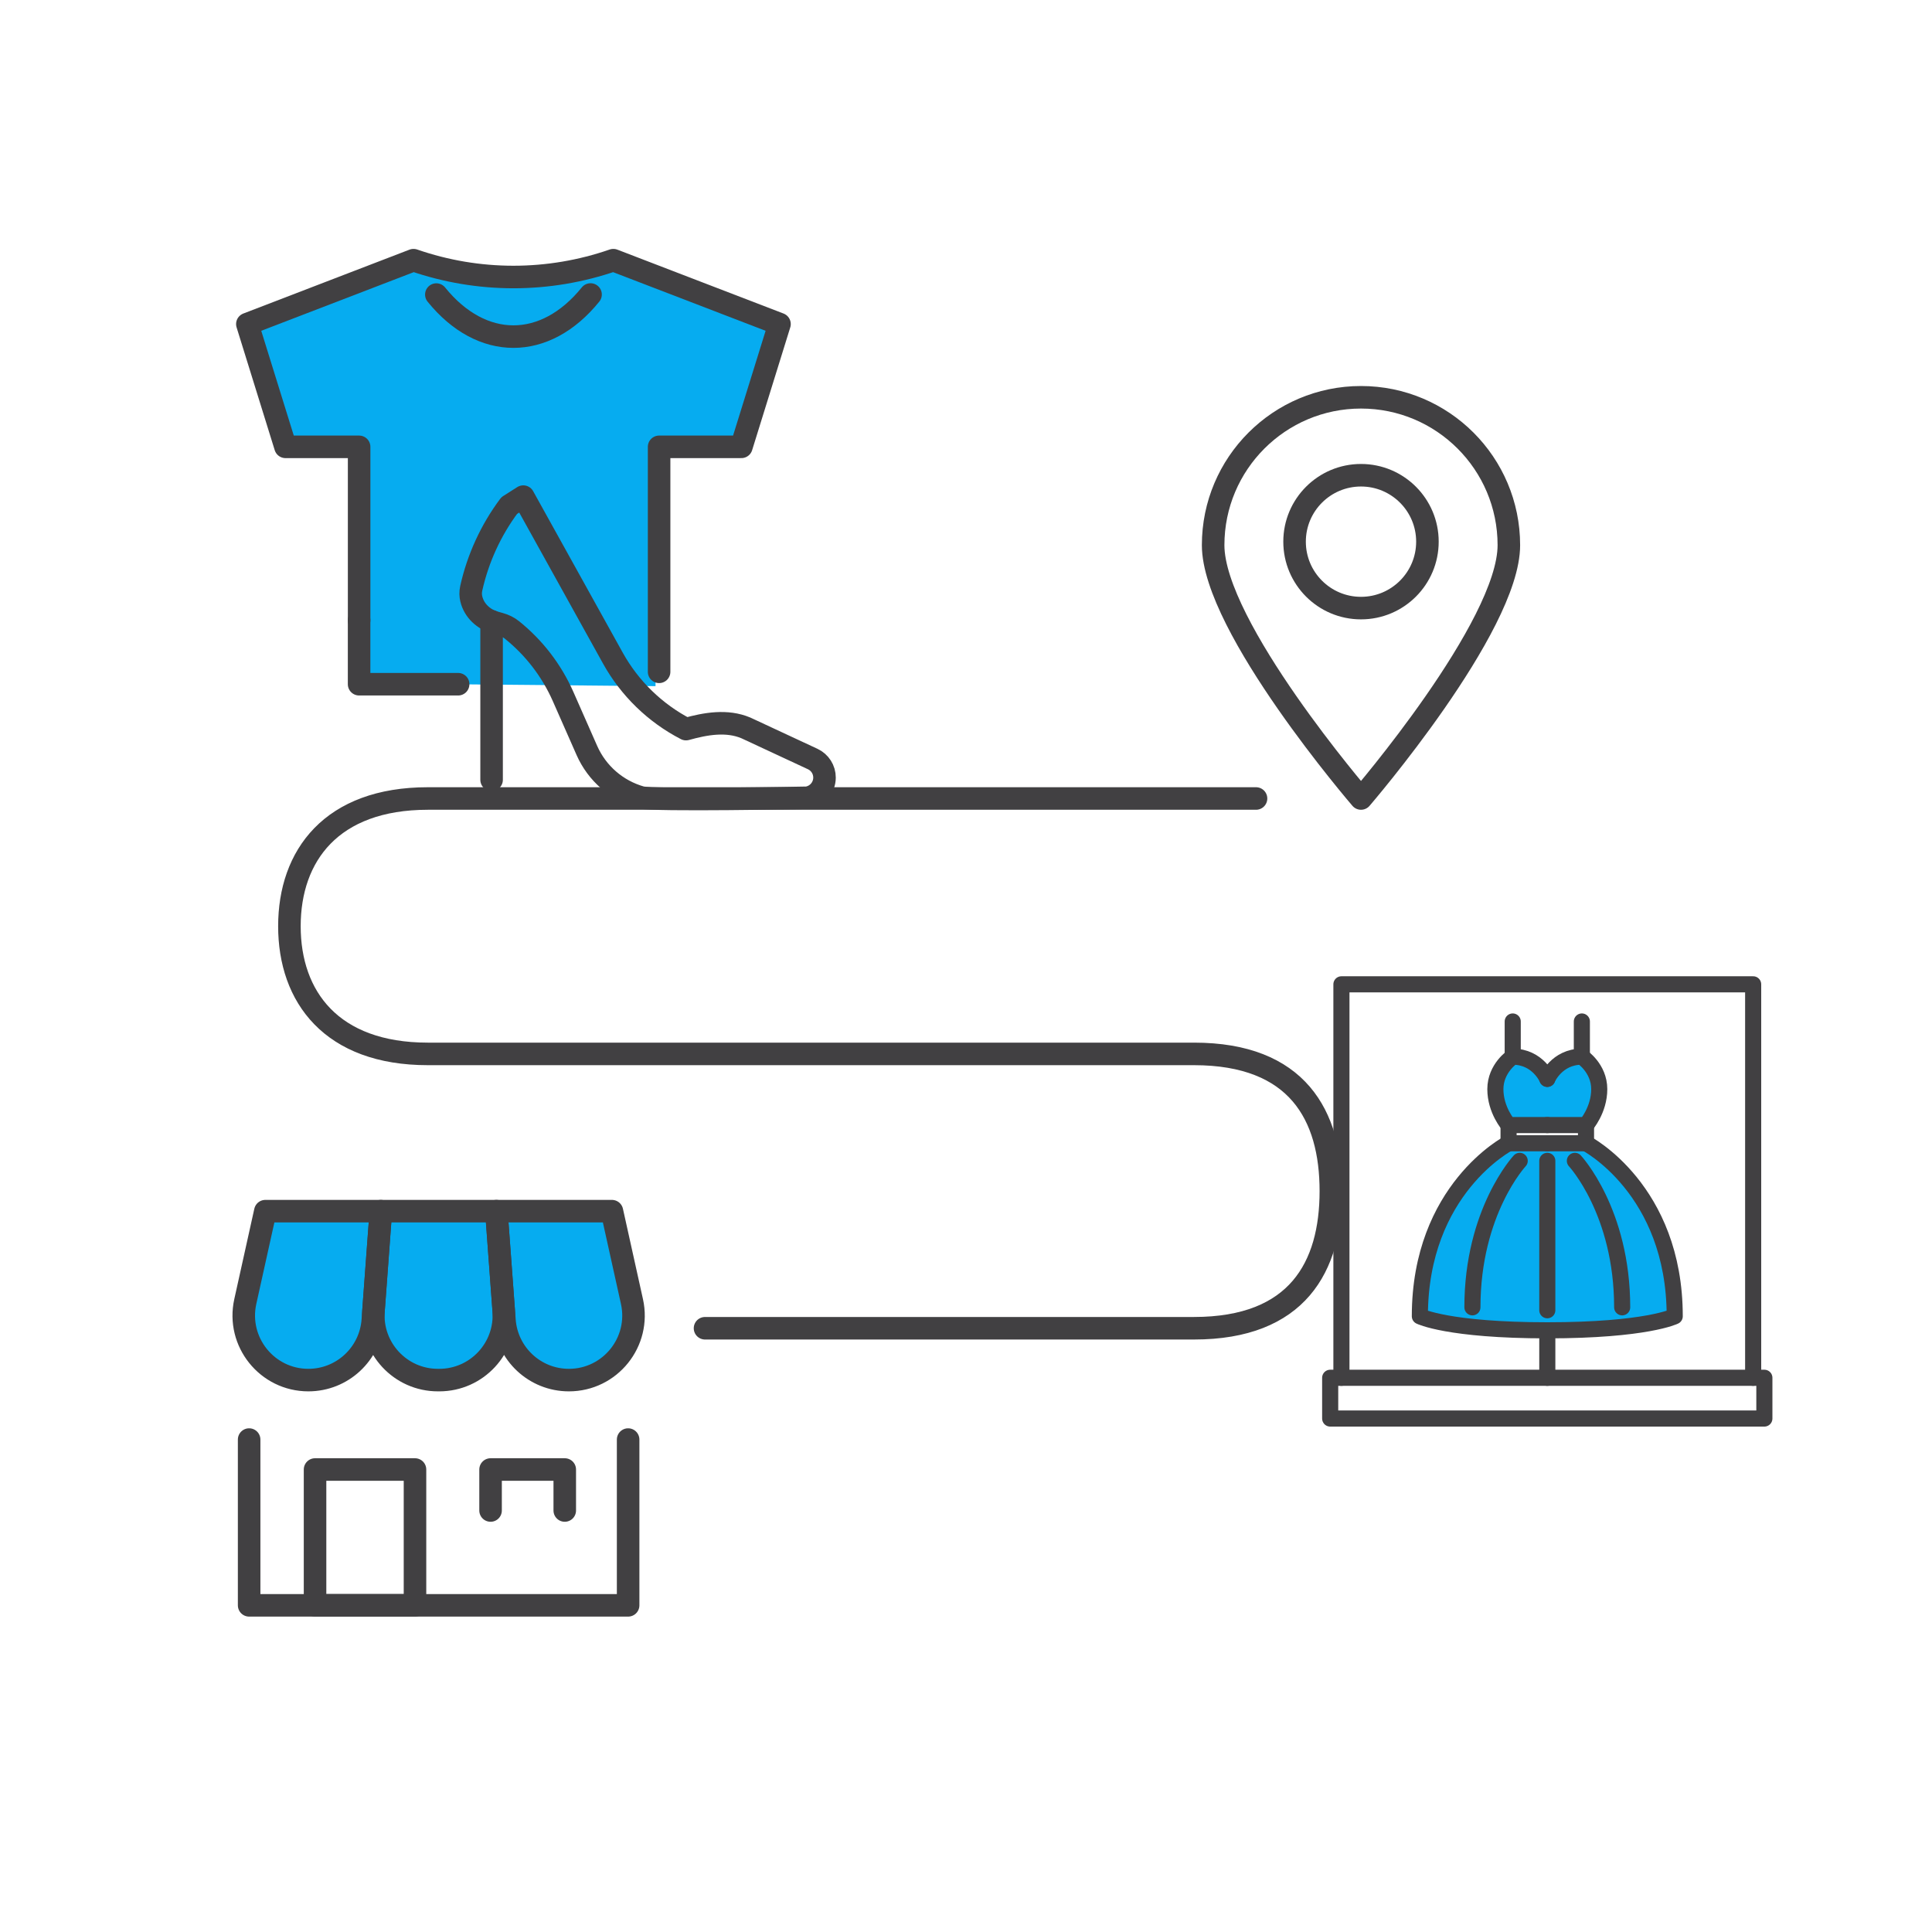 <?xml version="1.0" encoding="UTF-8"?>
<svg xmlns="http://www.w3.org/2000/svg" id="Layer_1" data-name="Layer 1" viewBox="0 0 600 600">
  <defs>
    <style>
      .cls-1 {
        stroke-width: 5px;
      }

      .cls-1, .cls-2 {
        fill: none;
        stroke: #414042;
        stroke-linecap: round;
        stroke-linejoin: round;
      }

      .cls-2 {
        stroke-width: 7px;
      }

      .cls-3 {
        fill: #06acf0;
      }
    </style>
  </defs>
  <g>
    <path class="cls-3" d="M94.07,428.6h0c-12.83,0-22.36-11.88-19.59-24.4l6.22-28.06h35.88l-2.5,33.87c-.77,10.48-9.5,18.59-20.01,18.59Z"></path>
    <path class="cls-3" d="M134.74,428.6h-.43c-11.66,0-20.87-9.91-20.01-21.54l2.28-30.92h35.88l2.28,30.92c.86,11.63-8.35,21.54-20.01,21.54Z"></path>
    <path class="cls-3" d="M174.98,428.6h0c-10.51,0-19.23-8.11-20.01-18.59l-2.5-33.87h35.88l6.22,28.06c2.78,12.53-6.76,24.4-19.59,24.4Z"></path>
  </g>
  <g>
    <path class="cls-3" d="M492.64,354.48h-24.05s-27.55,14.24-27.55,53.73c0,0,8.72,4.36,39.58,4.36s39.58-4.36,39.58-4.36c0-39.49-27.55-53.73-27.55-53.73Z"></path>
    <path class="cls-3" d="M480.62,348.83h12.03s4.1-4.64,4.1-11.16-5.4-10.08-5.4-10.08c-7.83,0-10.73,6.89-10.73,6.89,0,0-2.9-6.89-10.73-6.89,0,0-5.4,3.56-5.4,10.08s4.1,11.16,4.1,11.16h12.03Z"></path>
  </g>
  <path class="cls-3" d="M189.35,80.8h0s0,0,0,0h0c-20.1,6.97-41.96,6.97-62.06,0h0s-51.6,19.84-51.6,19.84l11.84,38.13h22.87v73.73h30.77l62.41.59v-74.32h25.55l11.84-38.13-51.6-19.84Z"></path>
  <g>
    <rect class="cls-1" x="413.1" y="427.88" width="134.84" height="12.66"></rect>
    <polyline class="cls-1" points="544.46 427.89 544.46 305.69 416.59 305.69 416.59 427.89"></polyline>
    <line class="cls-1" x1="480.53" y1="427.89" x2="480.53" y2="415.73"></line>
    <path class="cls-1" d="M480.53,335.05s2.9-6.89,10.73-6.89c0,0,5.4,3.56,5.4,10.08s-4.1,11.16-4.1,11.16h-12.03"></path>
    <polyline class="cls-1" points="492.55 349.4 492.55 355.05 480.53 355.05"></polyline>
    <path class="cls-1" d="M492.55,355.05s27.55,14.24,27.55,53.73c0,0-8.72,4.36-39.58,4.36"></path>
    <line class="cls-1" x1="491.26" y1="328.16" x2="491.26" y2="317.23"></line>
    <path class="cls-1" d="M480.53,335.05s-2.9-6.89-10.73-6.89c0,0-5.4,3.56-5.4,10.08s4.1,11.16,4.1,11.16h12.03"></path>
    <polyline class="cls-1" points="468.5 349.4 468.5 355.05 480.53 355.05"></polyline>
    <path class="cls-1" d="M468.5,355.05s-27.55,14.24-27.55,53.73c0,0,8.72,4.36,39.58,4.36"></path>
    <line class="cls-1" x1="469.79" y1="328.16" x2="469.79" y2="317.23"></line>
    <g>
      <g>
        <path class="cls-1" d="M489.09,360.51s14.69,15.73,14.69,45.49"></path>
        <path class="cls-1" d="M471.96,360.51s-14.69,15.73-14.69,45.49"></path>
      </g>
      <line class="cls-1" x1="480.53" y1="360.51" x2="480.53" y2="406.91"></line>
    </g>
  </g>
  <g>
    <g>
      <path class="cls-2" d="M204.69,208.64v-69.87h25.55l11.84-38.13-51.6-19.84h0s0,0,0,0h0c-20.1,6.97-41.96,6.97-62.06,0h0s-51.6,19.84-51.6,19.84l11.84,38.13h22.87v53.85"></path>
      <polyline class="cls-2" points="111.52 192.61 111.52 212.49 142.28 212.49"></polyline>
      <path class="cls-2" d="M135.51,91.48c14.1,17.42,33.8,17.41,47.89-.02"></path>
    </g>
    <g>
      <path class="cls-2" d="M153.76,193.35c-3.56-.99-6.51-3.71-7.38-7.3-.25-1.01-.31-2.11-.02-3.4,2.07-9.23,6.06-17.98,11.78-25.64l4.37-2.78,27.82,50.14c5.23,9.43,13.14,17.11,22.72,22.06h0c6.15-1.72,12.7-2.85,18.59-.37l20.75,9.66c2.25,1.05,3.68,3.3,3.67,5.78h0c-.01,3.13-2.31,5.79-5.4,6.26,0,0-47.9.93-51.61-.12h0c-7.5-2.12-13.66-7.47-16.8-14.6l-7.38-16.74c-3.57-8.08-9.03-15.18-15.91-20.69-1.09-.87-2.37-1.48-3.71-1.85l-1.5-.42Z"></path>
      <line class="cls-2" x1="152.67" y1="192.94" x2="152.67" y2="242.17"></line>
    </g>
  </g>
  <polyline class="cls-2" points="195.07 447.07 195.07 498.55 77.37 498.55 77.37 447.07"></polyline>
  <rect class="cls-2" x="97.84" y="456.37" width="31.04" height="42.17"></rect>
  <polyline class="cls-2" points="175.39 469.1 175.39 456.37 152.35 456.37 152.35 469.1"></polyline>
  <path class="cls-2" d="M390.07,247.98H132.87c-29.94,0-42.99,17.76-42.99,39.66h0c0,21.9,13.04,39.66,42.99,39.66h237.93c32.16,0,42.51,19.07,42.51,42.6h0c0,23.53-10.35,42.6-42.51,42.6h-151.85"></path>
  <g>
    <path class="cls-2" d="M468.59,169.3c0,25.36-45.92,78.68-45.92,78.68,0,0-45.92-53.32-45.92-78.68s20.56-45.92,45.92-45.92,45.92,20.56,45.92,45.92Z"></path>
    <circle class="cls-2" cx="422.67" cy="168.22" r="20.63"></circle>
  </g>
  <g>
    <path class="cls-2" d="M95.77,428.6h0c-12.83,0-22.36-11.88-19.59-24.4l6.22-28.06h35.88l-2.5,33.87c-.77,10.48-9.5,18.59-20.01,18.59Z"></path>
    <path class="cls-2" d="M136.43,428.6h-.43c-11.66,0-20.87-9.91-20.01-21.54l2.28-30.92h35.88l2.28,30.92c.86,11.63-8.35,21.54-20.01,21.54Z"></path>
    <path class="cls-2" d="M176.67,428.6h0c-10.51,0-19.23-8.11-20.01-18.59l-2.5-33.87h35.88l6.22,28.06c2.78,12.53-6.76,24.4-19.59,24.4Z"></path>
  </g>
</svg>
